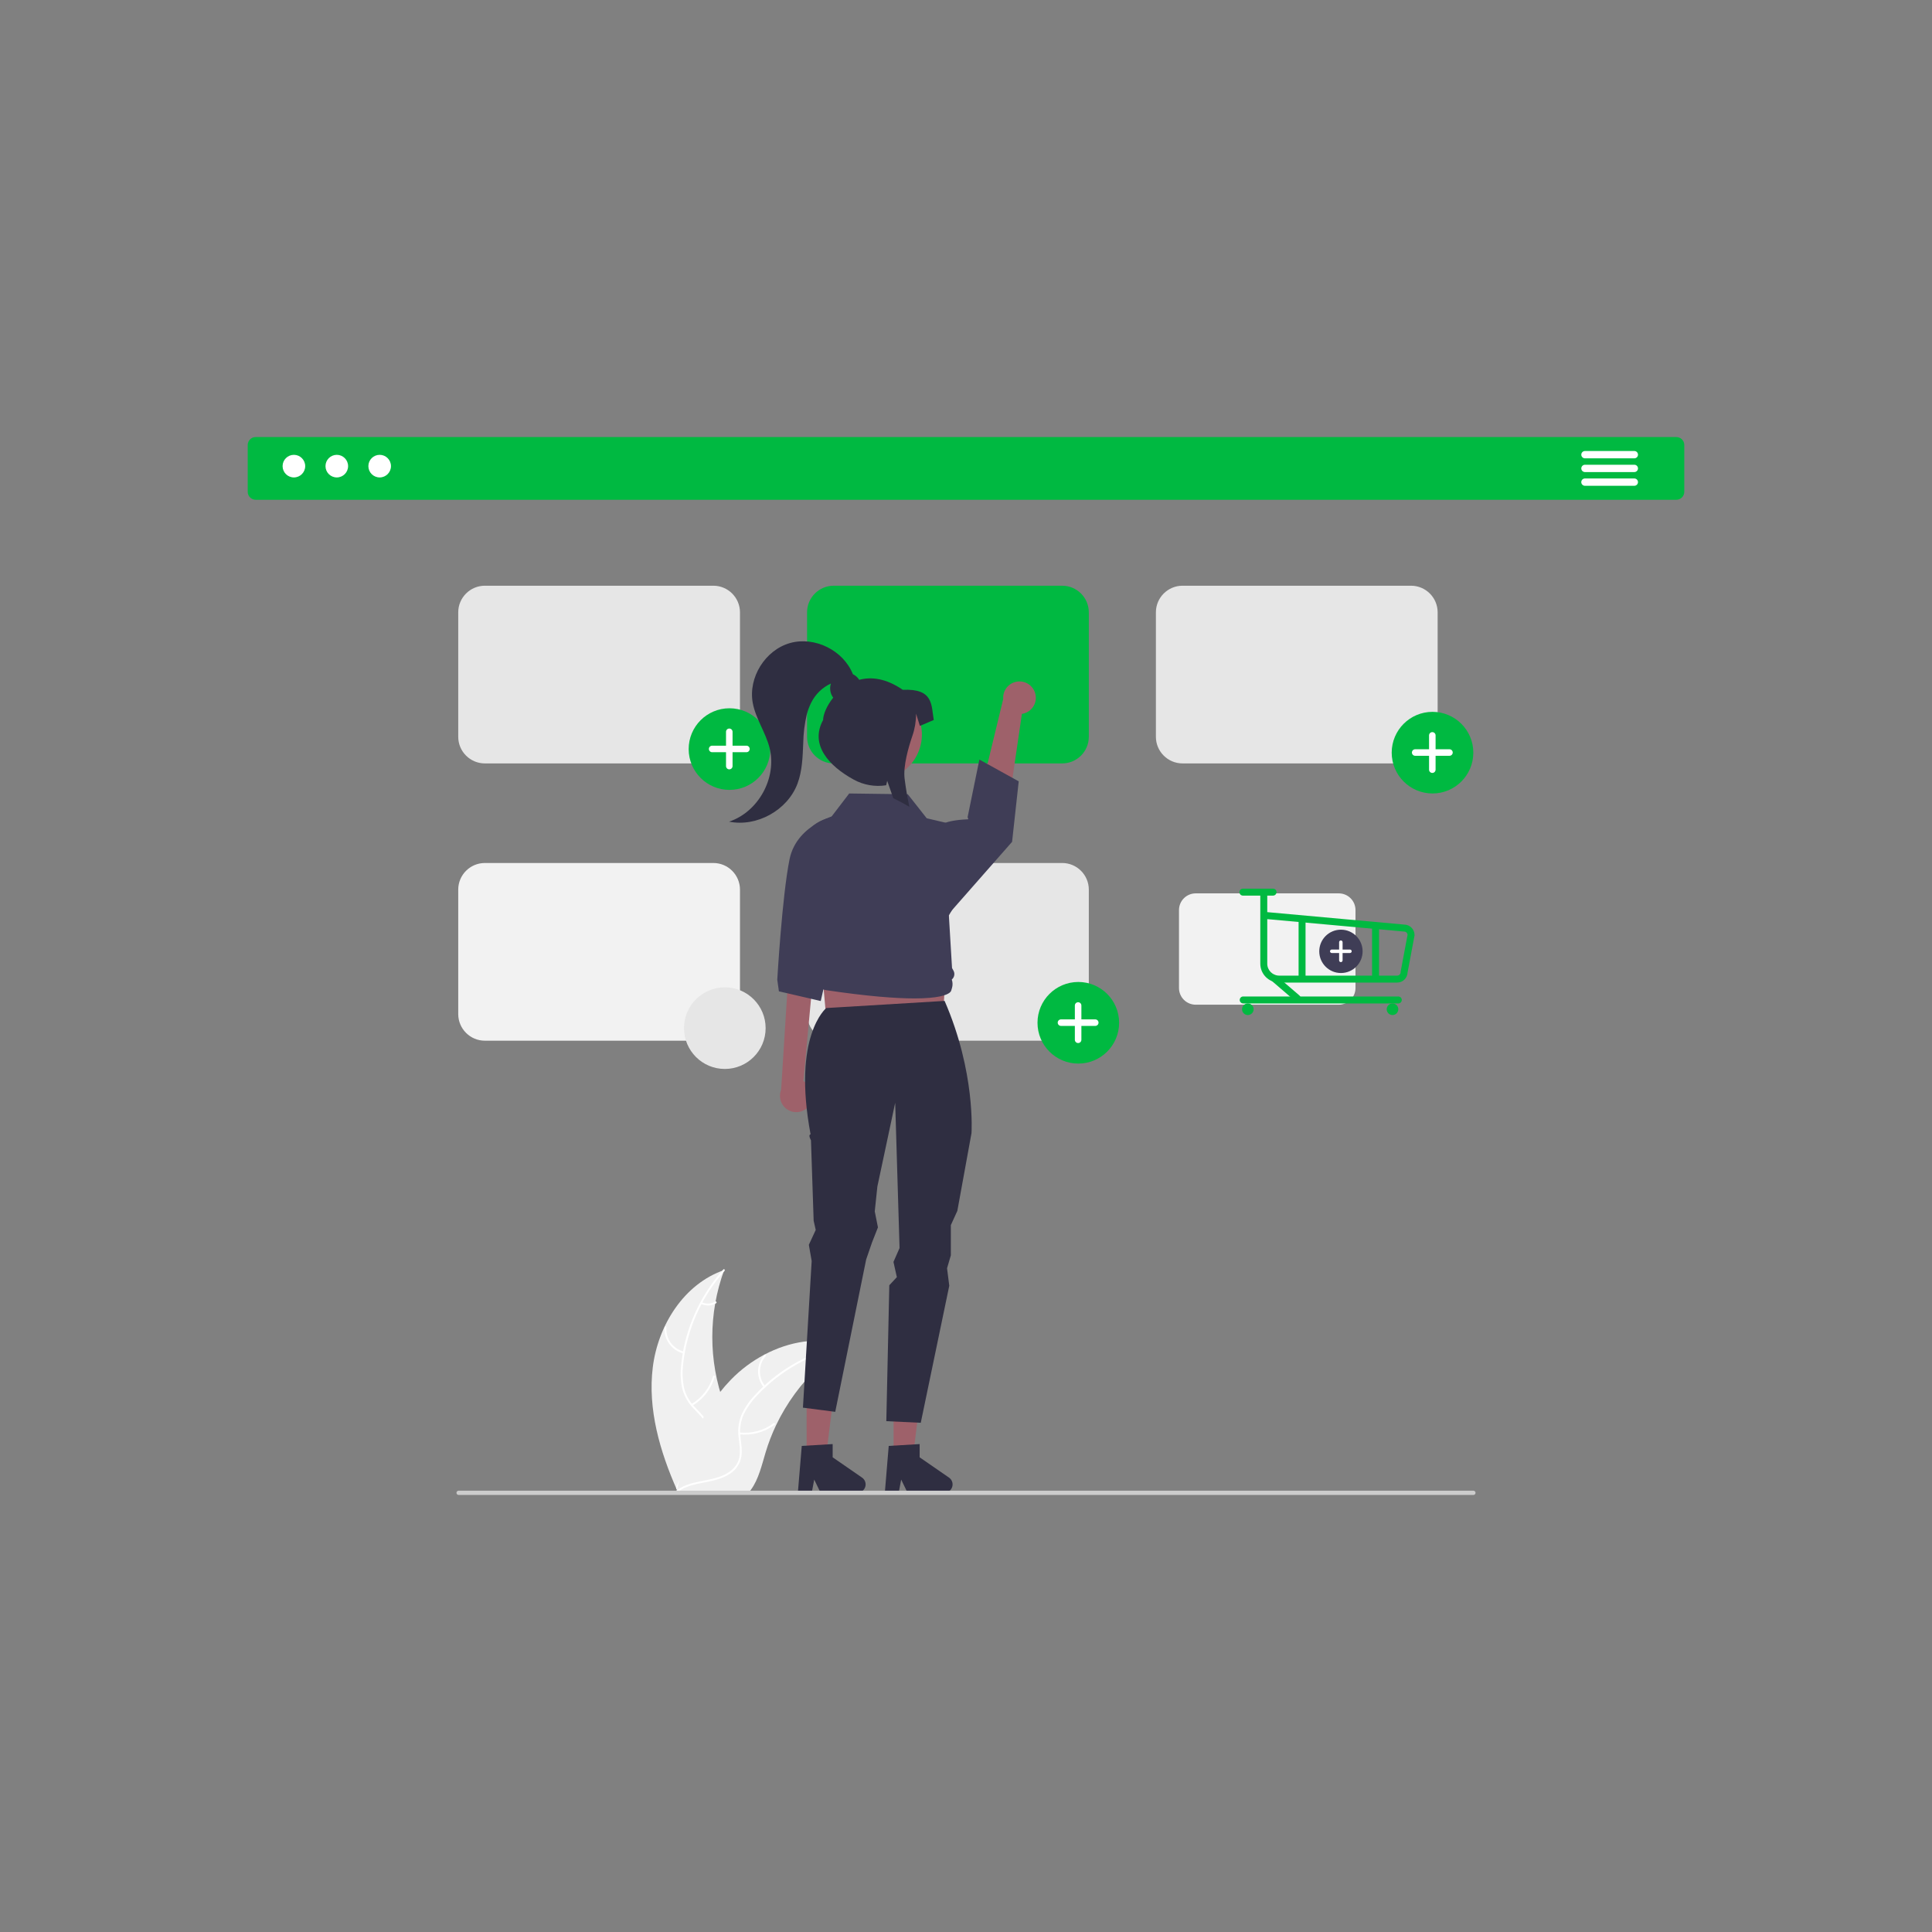 <?xml version="1.0" encoding="UTF-8" standalone="no" ?>
<!DOCTYPE svg PUBLIC "-//W3C//DTD SVG 1.1//EN" "http://www.w3.org/Graphics/SVG/1.1/DTD/svg11.dtd">
<svg xmlns="http://www.w3.org/2000/svg" xmlns:xlink="http://www.w3.org/1999/xlink" version="1.1" width="1080" height="1080" viewBox="0 0 1080 1080" xml:space="preserve">
<rect x="0" y="0" width="1080" height="1080" fill="#808080" stroke="none"/>
<desc>Created with Fabric.js 5.2.4</desc>
<defs>
</defs>
<g transform="matrix(1 0 0 1 540 540)" id="4dc53541-3000-4672-b21c-8c7eed836f22"  >
<rect style="stroke: none; stroke-width: 1; stroke-dasharray: none; stroke-linecap: butt; stroke-dashoffset: 0; stroke-linejoin: miter; stroke-miterlimit: 4; fill: rgb(255,255,255); fill-rule: nonzero; opacity: 1; visibility: hidden;" vector-effect="non-scaling-stroke"  x="-540" y="-540" rx="0" ry="0" width="1080" height="1080" />
</g>
<g transform="matrix(1 0 0 1 540 540)" id="c4052ef9-fae7-49de-93dc-01b02fa3b99a"  >
</g>
<g transform="matrix(1 0 0 1 540 261.84)"  >
<path style="stroke: none; stroke-width: 1; stroke-dasharray: none; stroke-linecap: butt; stroke-dashoffset: 0; stroke-linejoin: miter; stroke-miterlimit: 4; fill: rgb(0,185,65); fill-rule: nonzero; opacity: 1;" vector-effect="non-scaling-stroke"  transform=" translate(-600, -171.84)" d="M 997.078 189.375 L 202.922 189.375 C 200.467 189.373 198.476 187.383 198.474 184.927 L 198.474 158.761 C 198.476 156.305 200.467 154.315 202.922 154.312 L 997.078 154.312 C 999.534 154.315 1001.524 156.305 1001.526 158.761 L 1001.526 184.927 C 1001.523 187.383 999.533 189.373 997.078 189.375 Z" stroke-linecap="round" />
</g>
<g transform="matrix(1 0 0 1 164.29 260.57)" id="a35e044f-57c7-4e60-ba2c-0b63f07d3a91"  >
<circle style="stroke: none; stroke-width: 1; stroke-dasharray: none; stroke-linecap: butt; stroke-dashoffset: 0; stroke-linejoin: miter; stroke-miterlimit: 4; fill: rgb(255,255,255); fill-rule: nonzero; opacity: 1;" vector-effect="non-scaling-stroke"  cx="0" cy="0" r="6.316" />
</g>
<g transform="matrix(1 0 0 1 188.27 260.57)" id="b8ca9947-3ca9-4995-aa34-7c8526cbf832"  >
<circle style="stroke: none; stroke-width: 1; stroke-dasharray: none; stroke-linecap: butt; stroke-dashoffset: 0; stroke-linejoin: miter; stroke-miterlimit: 4; fill: rgb(255,255,255); fill-rule: nonzero; opacity: 1;" vector-effect="non-scaling-stroke"  cx="0" cy="0" r="6.316" />
</g>
<g transform="matrix(1 0 0 1 212.24 260.57)" id="a31b64b8-966e-40be-99c3-e775622dac5b"  >
<circle style="stroke: none; stroke-width: 1; stroke-dasharray: none; stroke-linecap: butt; stroke-dashoffset: 0; stroke-linejoin: miter; stroke-miterlimit: 4; fill: rgb(255,255,255); fill-rule: nonzero; opacity: 1;" vector-effect="non-scaling-stroke"  cx="0" cy="0" r="6.316" />
</g>
<g transform="matrix(1 0 0 1 899.8 254.17)"  >
<path style="stroke: none; stroke-width: 1; stroke-dasharray: none; stroke-linecap: butt; stroke-dashoffset: 0; stroke-linejoin: miter; stroke-miterlimit: 4; fill: rgb(255,255,255); fill-rule: nonzero; opacity: 1;" vector-effect="non-scaling-stroke"  transform=" translate(-959.79, -164.18)" d="M 973.591 166.221 L 945.987 166.221 C 944.859 166.218 943.946 165.303 943.946 164.176 C 943.946 163.048 944.859 162.134 945.987 162.131 L 973.591 162.131 C 974.719 162.13 975.635 163.044 975.637 164.172 C 975.639 165.3 974.727 166.217 973.599 166.221 Z" stroke-linecap="round" />
</g>
<g transform="matrix(1 0 0 1 899.8 261.84)"  >
<path style="stroke: none; stroke-width: 1; stroke-dasharray: none; stroke-linecap: butt; stroke-dashoffset: 0; stroke-linejoin: miter; stroke-miterlimit: 4; fill: rgb(255,255,255); fill-rule: nonzero; opacity: 1;" vector-effect="non-scaling-stroke"  transform=" translate(-959.79, -171.84)" d="M 973.591 173.889 L 945.987 173.889 C 944.859 173.886 943.946 172.971 943.946 171.844 C 943.946 170.716 944.859 169.802 945.987 169.799 L 973.591 169.799 C 974.719 169.798 975.635 170.712 975.637 171.84 C 975.639 172.968 974.727 173.885 973.599 173.889 Z" stroke-linecap="round" />
</g>
<g transform="matrix(1 0 0 1 899.79 269.51)"  >
<path style="stroke: none; stroke-width: 1; stroke-dasharray: none; stroke-linecap: butt; stroke-dashoffset: 0; stroke-linejoin: miter; stroke-miterlimit: 4; fill: rgb(255,255,255); fill-rule: nonzero; opacity: 1;" vector-effect="non-scaling-stroke"  transform=" translate(-959.79, -179.51)" d="M 973.591 181.556 L 945.987 181.556 C 944.857 181.556 943.942 180.641 943.942 179.512 C 943.942 178.382 944.857 177.467 945.987 177.467 L 973.591 177.467 C 974.72 177.465 975.637 178.378 975.639 179.508 C 975.642 180.637 974.728 181.554 973.599 181.556 Z" stroke-linecap="round" />
</g>
<g transform="matrix(1 0 0 1 387.57 771.54)"  >
<path style="stroke: none; stroke-width: 1; stroke-dasharray: none; stroke-linecap: butt; stroke-dashoffset: 0; stroke-linejoin: miter; stroke-miterlimit: 4; fill: rgb(240,240,240); fill-rule: nonzero; opacity: 1;" vector-effect="non-scaling-stroke"  transform=" translate(-447.57, -681.54)" d="M 424.917 674.276 C 427.839 650.778 442.402 627.626 464.812 619.979 C 455.974 644.165 455.976 670.698 464.818 694.883 C 468.261 704.197 473.061 714.199 469.822 723.587 C 467.807 729.428 462.876 733.897 457.365 736.692 C 451.854 739.486 445.737 740.818 439.697 742.123 L 438.509 743.107 C 428.92 721.456 421.995 697.775 424.917 674.276 Z" stroke-linecap="round" />
</g>
<g transform="matrix(1 0 0 1 391.57 770.97)"  >
<path style="stroke: none; stroke-width: 1; stroke-dasharray: none; stroke-linecap: butt; stroke-dashoffset: 0; stroke-linejoin: miter; stroke-miterlimit: 4; fill: rgb(255,255,255); fill-rule: nonzero; opacity: 1;" vector-effect="non-scaling-stroke"  transform=" translate(-451.58, -680.97)" d="M 465.034 620.423 C 451.984 635.046 443.873 653.409 441.853 672.904 C 441.343 677.094 441.497 681.337 442.309 685.478 C 443.231 689.486 445.209 693.175 448.038 696.161 C 450.62 698.997 453.589 701.6 455.436 705.015 C 457.296 708.579 457.547 712.767 456.125 716.527 C 454.494 721.205 451.28 725.018 448.006 728.638 C 444.372 732.657 440.534 736.773 438.989 742.101 C 438.802 742.747 437.811 742.419 437.998 741.774 C 440.686 732.505 449.684 727.239 453.975 718.89 C 455.978 714.994 456.818 710.472 454.941 706.359 C 453.299 702.763 450.239 700.077 447.6 697.227 C 444.798 694.355 442.741 690.841 441.61 686.991 C 440.59 682.904 440.273 678.674 440.672 674.481 C 441.42 665.027 443.649 655.749 447.279 646.988 C 451.366 636.966 457.138 627.717 464.344 619.641 C 464.79 619.141 465.478 619.927 465.035 620.423 Z" stroke-linecap="round" />
</g>
<g transform="matrix(1 0 0 1 377.13 749.03)"  >
<path style="stroke: none; stroke-width: 1; stroke-dasharray: none; stroke-linecap: butt; stroke-dashoffset: 0; stroke-linejoin: miter; stroke-miterlimit: 4; fill: rgb(255,255,255); fill-rule: nonzero; opacity: 1;" vector-effect="non-scaling-stroke"  transform=" translate(-437.13, -659.03)" d="M 442.134 666.589 C 435.473 664.972 430.965 658.767 431.484 651.933 C 431.508 651.653 431.749 651.442 432.03 651.456 C 432.311 651.47 432.531 651.704 432.527 651.985 C 432.031 658.351 436.247 664.128 442.461 665.598 C 443.114 665.753 442.783 666.743 442.134 666.589 Z" stroke-linecap="round" />
</g>
<g transform="matrix(1 0 0 1 392.94 777.45)"  >
<path style="stroke: none; stroke-width: 1; stroke-dasharray: none; stroke-linecap: butt; stroke-dashoffset: 0; stroke-linejoin: miter; stroke-miterlimit: 4; fill: rgb(255,255,255); fill-rule: nonzero; opacity: 1;" vector-effect="non-scaling-stroke"  transform=" translate(-452.94, -687.46)" d="M 446.539 694.895 C 452.364 691.417 456.663 685.872 458.581 679.364 C 458.77 678.72 459.761 679.048 459.572 679.692 C 457.564 686.459 453.078 692.221 447.009 695.827 C 446.43 696.17 445.964 695.236 446.539 694.895 Z" stroke-linecap="round" />
</g>
<g transform="matrix(1 0 0 1 396.11 728.64)"  >
<path style="stroke: none; stroke-width: 1; stroke-dasharray: none; stroke-linecap: butt; stroke-dashoffset: 0; stroke-linejoin: miter; stroke-miterlimit: 4; fill: rgb(255,255,255); fill-rule: nonzero; opacity: 1;" vector-effect="non-scaling-stroke"  transform=" translate(-456.11, -638.63)" d="M 452.334 637.954 C 454.741 639.098 457.561 638.955 459.839 637.573 C 460.413 637.223 460.879 638.157 460.309 638.505 C 457.786 640.019 454.676 640.184 452.007 638.945 C 451.74 638.848 451.595 638.559 451.675 638.286 C 451.767 638.014 452.061 637.866 452.334 637.954 Z" stroke-linecap="round" />
</g>
<g transform="matrix(1 0 0 1 425.55 791.96)"  >
<path style="stroke: none; stroke-width: 1; stroke-dasharray: none; stroke-linecap: butt; stroke-dashoffset: 0; stroke-linejoin: miter; stroke-miterlimit: 4; fill: rgb(240,240,240); fill-rule: nonzero; opacity: 1;" vector-effect="non-scaling-stroke"  transform=" translate(-485.56, -701.97)" d="M 533.121 661.949 C 532.769 662.178 532.417 662.407 532.064 662.645 C 527.345 665.749 522.885 669.231 518.729 673.056 C 518.403 673.347 518.077 673.646 517.76 673.946 C 507.846 683.27 499.75 694.353 493.882 706.632 C 491.551 711.521 489.596 716.58 488.033 721.765 C 485.875 728.926 484.105 736.861 479.833 742.719 C 479.394 743.335 478.917 743.923 478.406 744.48 L 439.8 744.48 C 439.712 744.436 439.624 744.401 439.536 744.357 L 437.995 744.428 C 438.057 744.155 438.127 743.873 438.189 743.6 C 438.224 743.441 438.268 743.283 438.303 743.124 C 438.329 743.018 438.356 742.913 438.374 742.816 C 438.382 742.78 438.391 742.745 438.4 742.719 C 438.418 742.622 438.444 742.534 438.462 742.446 Q 439.043 740.081 439.66 737.716 C 439.66 737.707 439.66 737.707 439.668 737.698 C 442.685 725.654 447.12 714.011 452.88 703.012 C 453.057 702.686 453.232 702.352 453.426 702.026 C 456.094 697.157 459.154 692.514 462.578 688.144 C 464.46 685.757 466.462 683.467 468.576 681.283 C 474.049 675.649 480.374 670.911 487.32 667.243 C 501.166 659.932 517.196 657.131 531.994 661.597 C 532.373 661.712 532.743 661.826 533.121 661.949 Z" stroke-linecap="round" />
</g>
<g transform="matrix(1 0 0 1 425.83 792.7)"  >
<path style="stroke: none; stroke-width: 1; stroke-dasharray: none; stroke-linecap: butt; stroke-dashoffset: 0; stroke-linejoin: miter; stroke-miterlimit: 4; fill: rgb(255,255,255); fill-rule: nonzero; opacity: 1;" vector-effect="non-scaling-stroke"  transform=" translate(-485.83, -702.7)" d="M 533.035 662.439 C 513.81 666.257 496.278 676.036 482.928 690.386 C 479.999 693.424 477.567 696.905 475.722 700.7 C 474.045 704.455 473.403 708.591 473.864 712.678 C 474.218 716.498 475.022 720.363 474.441 724.202 C 473.78 728.168 471.459 731.663 468.06 733.809 C 463.941 736.562 459.079 737.671 454.286 738.591 C 448.964 739.612 443.421 740.587 438.98 743.911 C 438.442 744.314 437.848 743.455 438.386 743.053 C 446.113 737.27 456.467 738.484 464.92 734.401 C 468.865 732.496 472.259 729.391 473.236 724.977 C 474.09 721.118 473.265 717.131 472.873 713.266 C 472.365 709.286 472.839 705.242 474.253 701.487 C 475.899 697.61 478.193 694.041 481.036 690.933 C 487.325 683.835 494.691 677.77 502.864 672.96 C 512.161 667.418 522.338 663.508 532.954 661.399 C 533.611 661.268 533.687 662.31 533.034 662.439 Z" stroke-linecap="round" />
</g>
<g transform="matrix(1 0 0 1 425.99 766.46)"  >
<path style="stroke: none; stroke-width: 1; stroke-dasharray: none; stroke-linecap: butt; stroke-dashoffset: 0; stroke-linejoin: miter; stroke-miterlimit: 4; fill: rgb(255,255,255); fill-rule: nonzero; opacity: 1;" vector-effect="non-scaling-stroke"  transform=" translate(-486, -676.47)" d="M 486.955 685.512 C 482.61 680.211 482.746 672.543 487.275 667.399 C 487.721 666.896 488.522 667.565 488.076 668.068 C 483.848 672.852 483.736 680.004 487.812 684.918 C 488.241 685.435 487.38 686.026 486.955 685.512 Z" stroke-linecap="round" />
</g>
<g transform="matrix(1 0 0 1 423.02 798.74)"  >
<path style="stroke: none; stroke-width: 1; stroke-dasharray: none; stroke-linecap: butt; stroke-dashoffset: 0; stroke-linejoin: miter; stroke-miterlimit: 4; fill: rgb(255,255,255); fill-rule: nonzero; opacity: 1;" vector-effect="non-scaling-stroke"  transform=" translate(-483.01, -708.74)" d="M 473.43 710.765 C 480.174 711.495 486.946 709.656 492.395 705.615 C 492.934 705.214 493.528 706.073 492.989 706.473 C 487.311 710.668 480.26 712.567 473.244 711.792 C 472.575 711.718 472.765 710.691 473.43 710.765 Z" stroke-linecap="round" />
</g>
<g transform="matrix(1 0 0 1 455.19 761.3)"  >
<path style="stroke: none; stroke-width: 1; stroke-dasharray: none; stroke-linecap: butt; stroke-dashoffset: 0; stroke-linejoin: miter; stroke-miterlimit: 4; fill: rgb(255,255,255); fill-rule: nonzero; opacity: 1;" vector-effect="non-scaling-stroke"  transform=" translate(-515.19, -671.3)" d="M 512.339 668.791 C 513.572 671.153 515.91 672.736 518.561 673.005 C 519.23 673.071 519.039 674.097 518.374 674.032 C 515.448 673.721 512.867 671.981 511.481 669.385 C 511.327 669.146 511.385 668.828 511.613 668.659 C 511.85 668.496 512.174 668.555 512.339 668.791 Z" stroke-linecap="round" />
</g>
<g transform="matrix(1 0 0 1 334.9 377.09)"  >
<path style="stroke: none; stroke-width: 1; stroke-dasharray: none; stroke-linecap: butt; stroke-dashoffset: 0; stroke-linejoin: miter; stroke-miterlimit: 4; fill: rgb(230,230,230); fill-rule: nonzero; opacity: 1;" vector-effect="non-scaling-stroke"  transform=" translate(-394.9, -287.09)" d="M 458.767 336.757 L 331.041 336.757 C 322.823 336.747 316.163 330.087 316.154 321.869 L 316.154 252.304 C 316.163 244.086 322.823 237.426 331.041 237.417 L 458.767 237.417 C 466.985 237.426 473.645 244.086 473.654 252.304 L 473.654 321.869 C 473.645 330.087 466.985 336.747 458.767 336.757 Z" stroke-linecap="round" />
</g>
<g transform="matrix(1 0 0 1 529.9 377.09)"  >
<path style="stroke: none; stroke-width: 1; stroke-dasharray: none; stroke-linecap: butt; stroke-dashoffset: 0; stroke-linejoin: miter; stroke-miterlimit: 4; fill: rgb(0,185,65); fill-rule: nonzero; opacity: 1;" vector-effect="non-scaling-stroke"  transform=" translate(-589.9, -287.09)" d="M 653.767 336.757 L 526.041 336.757 C 517.823 336.747 511.163 330.087 511.154 321.869 L 511.154 252.304 C 511.163 244.086 517.823 237.426 526.041 237.417 L 653.767 237.417 C 661.985 237.426 668.645 244.086 668.654 252.304 L 668.654 321.869 C 668.645 330.087 661.985 336.747 653.767 336.757 Z" stroke-linecap="round" />
</g>
<g transform="matrix(1 0 0 1 724.9 377.09)"  >
<path style="stroke: none; stroke-width: 1; stroke-dasharray: none; stroke-linecap: butt; stroke-dashoffset: 0; stroke-linejoin: miter; stroke-miterlimit: 4; fill: rgb(230,230,230); fill-rule: nonzero; opacity: 1;" vector-effect="non-scaling-stroke"  transform=" translate(-784.9, -287.09)" d="M 848.767 336.757 L 721.041 336.757 C 712.823 336.747 706.163 330.087 706.154 321.869 L 706.154 252.304 C 706.163 244.086 712.823 237.426 721.041 237.417 L 848.767 237.417 C 856.985 237.426 863.645 244.086 863.654 252.304 L 863.654 321.869 C 863.645 330.087 856.985 336.747 848.767 336.757 Z" stroke-linecap="round" />
</g>
<g transform="matrix(1 0 0 1 334.9 532.09)"  >
<path style="stroke: none; stroke-width: 1; stroke-dasharray: none; stroke-linecap: butt; stroke-dashoffset: 0; stroke-linejoin: miter; stroke-miterlimit: 4; fill: rgb(242,242,242); fill-rule: nonzero; opacity: 1;" vector-effect="non-scaling-stroke"  transform=" translate(-394.9, -442.09)" d="M 458.767 491.757 L 331.041 491.757 C 322.823 491.747 316.163 485.087 316.154 476.869 L 316.154 407.304 C 316.163 399.086 322.823 392.426 331.041 392.417 L 458.767 392.417 C 466.985 392.426 473.645 399.086 473.654 407.304 L 473.654 476.869 C 473.645 485.087 466.985 491.747 458.767 491.757 Z" stroke-linecap="round" />
</g>
<g transform="matrix(1 0 0 1 529.9 532.09)"  >
<path style="stroke: none; stroke-width: 1; stroke-dasharray: none; stroke-linecap: butt; stroke-dashoffset: 0; stroke-linejoin: miter; stroke-miterlimit: 4; fill: rgb(230,230,230); fill-rule: nonzero; opacity: 1;" vector-effect="non-scaling-stroke"  transform=" translate(-589.9, -442.09)" d="M 653.767 491.757 L 526.041 491.757 C 517.823 491.747 511.163 485.087 511.154 476.869 L 511.154 407.304 C 511.163 399.086 517.823 392.426 526.041 392.417 L 653.767 392.417 C 661.985 392.426 668.645 399.086 668.654 407.304 L 668.654 476.869 C 668.645 485.087 661.985 491.747 653.767 491.757 Z" stroke-linecap="round" />
</g>
<g transform="matrix(1 0 0 1 602.78 571.74)" id="fcc64bf3-a6e1-406f-af2a-c5c9529d985b"  >
<circle style="stroke: none; stroke-width: 1; stroke-dasharray: none; stroke-linecap: butt; stroke-dashoffset: 0; stroke-linejoin: miter; stroke-miterlimit: 4; fill: rgb(0,185,65); fill-rule: nonzero; opacity: 1;" vector-effect="non-scaling-stroke"  cx="0" cy="0" r="22.812" />
</g>
<g transform="matrix(1 0 0 1 602.68 571.66)"  >
<path style="stroke: none; stroke-width: 1; stroke-dasharray: none; stroke-linecap: butt; stroke-dashoffset: 0; stroke-linejoin: miter; stroke-miterlimit: 4; fill: rgb(255,255,255); fill-rule: nonzero; opacity: 1;" vector-effect="non-scaling-stroke"  transform=" translate(-662.68, -481.65)" d="M 672.258 479.83 L 664.502 479.83 L 664.502 472.074 C 664.502 471.59 664.31 471.125 663.968 470.783 C 663.625 470.441 663.161 470.249 662.677 470.249 L 662.677 470.249 C 662.193 470.249 661.729 470.441 661.387 470.783 C 661.044 471.125 660.852 471.59 660.852 472.074 L 660.852 479.83 L 653.096 479.83 C 652.612 479.83 652.148 480.022 651.805 480.364 C 651.463 480.707 651.271 481.171 651.271 481.655 L 651.271 481.655 C 651.271 482.139 651.463 482.603 651.805 482.945 C 652.148 483.288 652.612 483.48 653.096 483.48 L 660.852 483.48 L 660.852 491.236 C 660.852 491.72 661.044 492.184 661.387 492.527 C 661.729 492.869 662.193 493.061 662.677 493.061 L 662.677 493.061 C 663.685 493.061 664.502 492.244 664.502 491.236 L 664.502 483.48 L 672.258 483.48 C 672.742 483.48 673.207 483.288 673.549 482.945 C 673.891 482.603 674.083 482.139 674.083 481.655 L 674.083 481.655 C 674.083 481.171 673.891 480.707 673.549 480.364 C 673.207 480.022 672.742 479.83 672.258 479.83 L 672.258 479.83 Z" stroke-linecap="round" />
</g>
<g transform="matrix(1 0 0 1 800.78 420.74)" id="add300b1-303e-47da-8a54-54886e1d1e76"  >
<circle style="stroke: none; stroke-width: 1; stroke-dasharray: none; stroke-linecap: butt; stroke-dashoffset: 0; stroke-linejoin: miter; stroke-miterlimit: 4; fill: rgb(0,185,65); fill-rule: nonzero; opacity: 1;" vector-effect="non-scaling-stroke"  cx="0" cy="0" r="22.812" />
</g>
<g transform="matrix(1 0 0 1 800.68 420.66)"  >
<path style="stroke: none; stroke-width: 1; stroke-dasharray: none; stroke-linecap: butt; stroke-dashoffset: 0; stroke-linejoin: miter; stroke-miterlimit: 4; fill: rgb(255,255,255); fill-rule: nonzero; opacity: 1;" vector-effect="non-scaling-stroke"  transform=" translate(-860.68, -330.65)" d="M 870.258 328.83 L 862.502 328.83 L 862.502 321.074 C 862.502 320.59 862.31 320.125 861.968 319.783 C 861.625 319.441 861.161 319.249 860.677 319.249 L 860.677 319.249 C 860.193 319.249 859.729 319.441 859.387 319.783 C 859.044 320.125 858.852 320.59 858.852 321.074 L 858.852 328.83 L 851.096 328.83 C 850.612 328.83 850.148 329.022 849.805 329.364 C 849.463 329.707 849.271 330.171 849.271 330.655 L 849.271 330.655 C 849.271 331.139 849.463 331.603 849.805 331.945 C 850.148 332.288 850.612 332.48 851.096 332.48 L 858.852 332.48 L 858.852 340.236 C 858.852 340.72 859.044 341.184 859.387 341.527 C 859.729 341.869 860.193 342.061 860.677 342.061 L 860.677 342.061 C 861.685 342.061 862.502 341.244 862.502 340.236 L 862.502 332.48 L 870.258 332.48 C 870.742 332.48 871.207 332.288 871.549 331.945 C 871.891 331.603 872.083 331.139 872.083 330.655 L 872.083 330.655 C 872.083 330.171 871.891 329.707 871.549 329.364 C 871.207 329.022 870.742 328.83 870.258 328.83 L 870.258 328.83 Z" stroke-linecap="round" />
</g>
<g transform="matrix(1 0 0 1 407.78 418.74)" id="ad2802dd-75a3-400f-a980-dd7e255328e3"  >
<circle style="stroke: none; stroke-width: 1; stroke-dasharray: none; stroke-linecap: butt; stroke-dashoffset: 0; stroke-linejoin: miter; stroke-miterlimit: 4; fill: rgb(0,185,65); fill-rule: nonzero; opacity: 1;" vector-effect="non-scaling-stroke"  cx="0" cy="0" r="22.812" />
</g>
<g transform="matrix(1 0 0 1 407.68 418.66)"  >
<path style="stroke: none; stroke-width: 1; stroke-dasharray: none; stroke-linecap: butt; stroke-dashoffset: 0; stroke-linejoin: miter; stroke-miterlimit: 4; fill: rgb(255,255,255); fill-rule: nonzero; opacity: 1;" vector-effect="non-scaling-stroke"  transform=" translate(-467.68, -328.65)" d="M 477.258 326.83 L 469.502 326.83 L 469.502 319.074 C 469.502 318.59 469.31 318.125 468.968 317.783 C 468.625 317.441 468.161 317.249 467.677 317.249 L 467.677 317.249 C 467.193 317.249 466.729 317.441 466.387 317.783 C 466.044 318.125 465.852 318.59 465.852 319.074 L 465.852 319.074 L 465.852 326.83 L 458.096 326.83 C 457.612 326.83 457.148 327.022 456.805 327.364 C 456.463 327.707 456.271 328.171 456.271 328.655 L 456.271 328.655 C 456.271 329.663 457.088 330.48 458.096 330.48 L 465.852 330.48 L 465.852 338.236 C 465.852 338.72 466.044 339.184 466.386 339.527 C 466.729 339.869 467.193 340.061 467.677 340.061 L 467.677 340.061 C 468.161 340.061 468.625 339.869 468.968 339.527 C 469.31 339.184 469.502 338.72 469.502 338.236 L 469.502 330.48 L 477.258 330.48 C 477.742 330.48 478.207 330.288 478.549 329.945 C 478.891 329.603 479.083 329.139 479.083 328.655 L 479.083 328.655 C 479.083 328.171 478.891 327.707 478.549 327.364 C 478.207 327.022 477.742 326.83 477.258 326.83 L 477.258 326.83 Z" stroke-linecap="round" />
</g>
<g transform="matrix(1 0 0 1 561.22 425.99)"  >
<path style="stroke: none; stroke-width: 1; stroke-dasharray: none; stroke-linecap: butt; stroke-dashoffset: 0; stroke-linejoin: miter; stroke-miterlimit: 4; fill: rgb(158,97,106); fill-rule: nonzero; opacity: 1;" vector-effect="non-scaling-stroke"  transform=" translate(-621.22, -335.99)" d="M 638.576 297.232 C 639.418 299.781 639.089 302.571 637.676 304.854 C 636.263 307.136 633.912 308.675 631.255 309.057 L 620.707 381.058 L 603.404 372.607 L 620.807 300.736 C 620.454 296.129 623.602 291.986 628.135 291.092 C 632.668 290.198 637.154 292.836 638.576 297.232 Z" stroke-linecap="round" />
</g>
<g transform="matrix(1 0 0 1 446.11 574.74)"  >
<path style="stroke: none; stroke-width: 1; stroke-dasharray: none; stroke-linecap: butt; stroke-dashoffset: 0; stroke-linejoin: miter; stroke-miterlimit: 4; fill: rgb(158,97,106); fill-rule: nonzero; opacity: 1;" vector-effect="non-scaling-stroke"  transform=" translate(-506.11, -484.74)" d="M 512.589 527.832 C 514.149 525.647 514.66 522.884 513.986 520.286 C 513.312 517.688 511.522 515.522 509.097 514.37 L 516.214 437.784 L 501.309 445.424 L 496.655 519.225 C 494.953 523.521 496.734 528.41 500.799 530.606 C 504.864 532.802 509.929 531.61 512.589 527.832 Z" stroke-linecap="round" />
</g>
<g transform="matrix(1 0 0 1 493.52 544.66)"  >
<polygon style="stroke: none; stroke-width: 1; stroke-dasharray: none; stroke-linecap: butt; stroke-dashoffset: 0; stroke-linejoin: miter; stroke-miterlimit: 4; fill: rgb(158,97,106); fill-rule: nonzero; opacity: 1;" vector-effect="non-scaling-stroke"  points="-30.75,34.44 33.21,31.98 36.9,-34.44 -36.9,-34.44 -30.75,34.44 " />
</g>
<g transform="matrix(1 0 0 1 458.97 792.59)"  >
<polygon style="stroke: none; stroke-width: 1; stroke-dasharray: none; stroke-linecap: butt; stroke-dashoffset: 0; stroke-linejoin: miter; stroke-miterlimit: 4; fill: rgb(158,97,106); fill-rule: nonzero; opacity: 1;" vector-effect="non-scaling-stroke"  points="-8.06,21.08 2.87,21.08 8.07,-21.08 -8.07,-21.08 -8.06,21.08 " />
</g>
<g transform="matrix(1 0 0 1 464.95 820.83)"  >
<path style="stroke: none; stroke-width: 1; stroke-dasharray: none; stroke-linecap: butt; stroke-dashoffset: 0; stroke-linejoin: miter; stroke-miterlimit: 4; fill: rgb(47,46,65); fill-rule: nonzero; opacity: 1;" vector-effect="non-scaling-stroke"  transform=" translate(-524.95, -730.83)" d="M 508.19 718.276 L 525.467 717.244 L 525.467 724.647 L 541.894 735.992 C 543.559 737.141 544.283 739.241 543.681 741.173 C 543.079 743.105 541.29 744.421 539.266 744.421 L 518.697 744.421 L 515.151 737.098 L 513.767 744.421 L 506.011 744.421 Z" stroke-linecap="round" />
</g>
<g transform="matrix(1 0 0 1 507.58 792.59)"  >
<polygon style="stroke: none; stroke-width: 1; stroke-dasharray: none; stroke-linecap: butt; stroke-dashoffset: 0; stroke-linejoin: miter; stroke-miterlimit: 4; fill: rgb(158,97,106); fill-rule: nonzero; opacity: 1;" vector-effect="non-scaling-stroke"  points="-8.06,21.08 2.87,21.08 8.07,-21.08 -8.07,-21.08 -8.06,21.08 " />
</g>
<g transform="matrix(1 0 0 1 496.01 677.43)"  >
<path style="stroke: none; stroke-width: 1; stroke-dasharray: none; stroke-linecap: butt; stroke-dashoffset: 0; stroke-linejoin: miter; stroke-miterlimit: 4; fill: rgb(47,46,65); fill-rule: nonzero; opacity: 1;" vector-effect="non-scaling-stroke"  transform=" translate(-556, -587.43)" d="M 521.884 473.504 C 521.884 473.504 502.747 488.954 513.121 544.133 C 511.541 544.321 513.33 547.435 513.33 547.435 L 514.827 592.394 L 515.984 597.547 L 512.138 605.862 L 513.724 614.896 L 508.836 696.888 L 526.893 699.223 L 544.173 614.079 L 547.464 604.507 L 550.765 596.116 L 548.984 587.168 L 550.445 573.28 L 560.406 526.451 L 562.845 607.669 L 559.442 615.423 L 561.336 623.935 L 557.117 628.453 L 555.449 704.443 L 574.704 705.343 L 590.635 628.74 L 589.4 618.965 L 591.519 611.737 L 591.519 594.854 L 595.149 586.886 L 603.063 543.438 C 603.063 543.438 605.451 509.48 588.032 469.519 Z" stroke-linecap="round" />
</g>
<g transform="matrix(1 0 0 1 454.11 507.3)"  >
<path style="stroke: none; stroke-width: 1; stroke-dasharray: none; stroke-linecap: butt; stroke-dashoffset: 0; stroke-linejoin: miter; stroke-miterlimit: 4; fill: rgb(63,61,86); fill-rule: nonzero; opacity: 1;" vector-effect="non-scaling-stroke"  transform=" translate(-514.11, -417.3)" d="M 529.684 365.013 C 529.684 365.013 505.512 369.794 501.347 390.408 C 497.182 411.022 494.503 457.671 494.503 457.671 L 495.415 464.167 L 518.797 469.589 L 533.72 404.226 Z" stroke-linecap="round" />
</g>
<g transform="matrix(1 0 0 1 547.16 468.15)"  >
<path style="stroke: none; stroke-width: 1; stroke-dasharray: none; stroke-linecap: butt; stroke-dashoffset: 0; stroke-linejoin: miter; stroke-miterlimit: 4; fill: rgb(63,61,86); fill-rule: nonzero; opacity: 1;" vector-effect="non-scaling-stroke"  transform=" translate(-607.16, -378.16)" d="M 584.847 371.971 C 584.847 371.971 587.297 368.538 601.018 368.008 C 601.583 367.987 600.884 366.866 600.884 366.866 L 607.482 334.613 L 629.473 346.788 L 625.761 380.601 L 589.625 421.702 Z" stroke-linecap="round" />
</g>
<g transform="matrix(1 0 0 1 493.03 500.84)"  >
<path style="stroke: none; stroke-width: 1; stroke-dasharray: none; stroke-linecap: butt; stroke-dashoffset: 0; stroke-linejoin: miter; stroke-miterlimit: 4; fill: rgb(63,61,86); fill-rule: nonzero; opacity: 1;" vector-effect="non-scaling-stroke"  transform=" translate(-553.03, -410.84)" d="M 571.14 468.122 C 560.787 468.123 545.204 466.981 521.744 463.498 C 518.643 463.03 516.206 460.599 515.731 457.499 C 514.161 455.842 513.797 453.379 514.819 451.339 L 514.841 451.296 L 514.309 450.67 C 512.62 448.685 512.462 445.817 513.923 443.658 L 506.657 391.683 C 505.134 381.021 511.592 370.834 521.885 367.662 L 524.567 366.827 L 534.71 353.56 L 534.91 353.563 L 567.47 353.996 L 578.037 367.414 L 595.118 371.442 L 595.162 371.702 L 599.128 394.616 C 601.191 406.534 596.46 411.222 590.422 421.702 L 592.195 451.137 L 592.999 452.597 C 593.919 454.266 593.521 456.353 592.051 457.565 C 592.59 459.105 592.626 460.776 592.156 462.338 L 591.738 463.718 C 591.739 463.758 591.627 464.319 590.725 465.004 C 589.099 466.239 584.43 468.122 571.14 468.122 Z" stroke-linecap="round" />
</g>
<g transform="matrix(1 0 0 1 513.57 820.83)"  >
<path style="stroke: none; stroke-width: 1; stroke-dasharray: none; stroke-linecap: butt; stroke-dashoffset: 0; stroke-linejoin: miter; stroke-miterlimit: 4; fill: rgb(47,46,65); fill-rule: nonzero; opacity: 1;" vector-effect="non-scaling-stroke"  transform=" translate(-573.57, -730.83)" d="M 556.804 718.276 L 574.082 717.244 L 574.082 724.647 L 590.508 735.992 C 592.173 737.141 592.898 739.241 592.295 741.173 C 591.693 743.105 589.904 744.421 587.88 744.421 L 567.311 744.421 L 563.765 737.098 L 562.381 744.421 L 554.625 744.421 Z" stroke-linecap="round" />
</g>
<g transform="matrix(0.16 -0.99 0.99 0.16 489.75 410.56)"  >
<circle style="stroke: none; stroke-width: 1; stroke-dasharray: none; stroke-linecap: butt; stroke-dashoffset: 0; stroke-linejoin: miter; stroke-miterlimit: 4; fill: rgb(158,97,106); fill-rule: nonzero; opacity: 1;" vector-effect="non-scaling-stroke"  cx="0" cy="0" r="25.527" />
</g>
<g transform="matrix(1 0 0 1 464.76 409.19)"  >
<path style="stroke: none; stroke-width: 1; stroke-dasharray: none; stroke-linecap: butt; stroke-dashoffset: 0; stroke-linejoin: miter; stroke-miterlimit: 4; fill: rgb(47,46,65); fill-rule: nonzero; opacity: 1;" vector-effect="non-scaling-stroke"  transform=" translate(-524.76, -319.19)" d="M 564.68 295.618 C 555.324 289.184 547.085 288.204 540.317 290.029 C 539.44 288.672 538.21 287.579 536.758 286.869 C 531.48 273.569 515.417 265.581 501.631 269.464 C 487.757 273.372 478.184 288.741 480.794 302.917 C 482.412 311.704 487.942 319.313 490.167 327.966 C 494.472 344.717 483.969 363.906 467.537 369.306 C 483.095 372.43 500.22 362.927 505.801 348.073 C 508.512 340.858 508.676 332.98 509.02 325.28 C 509.111 319.966 509.762 314.675 510.963 309.497 C 511.559 307.174 512.401 304.921 513.475 302.777 C 515.814 298.063 519.698 294.295 524.481 292.099 C 523.612 294.786 524.089 297.727 525.762 300.002 C 522.114 304.572 520.128 309.515 520.128 312.475 C 512.549 326.328 523.387 338.226 537.24 345.806 C 542.765 348.845 549.145 349.957 555.373 348.967 L 555.952 346.493 L 556.738 348.721 L 559.359 356.193 Q 563.895 358.387 568.352 361.003 C 567.223 355.702 566.31 350.41 565.681 345.236 C 564.811 338.194 567.844 327.711 570.032 321.335 C 571.389 317.406 572.085 313.279 572.092 309.122 L 572.092 308.941 L 574.223 315.784 L 581.978 312.475 C 580.536 304.199 581.979 294.803 564.68 295.618 Z" stroke-linecap="round" />
</g>
<g transform="matrix(1 0 0 1 540 834.5)"  >
<path style="stroke: none; stroke-width: 1; stroke-dasharray: none; stroke-linecap: butt; stroke-dashoffset: 0; stroke-linejoin: miter; stroke-miterlimit: 4; fill: rgb(204,204,204); fill-rule: nonzero; opacity: 1;" vector-effect="non-scaling-stroke"  transform=" translate(-600, -744.5)" d="M 883.647 745.688 L 316.353 745.688 C 315.698 745.684 315.168 745.152 315.168 744.497 C 315.168 743.842 315.698 743.309 316.353 743.306 L 883.647 743.306 C 884.302 743.309 884.832 743.842 884.832 744.497 C 884.832 745.152 884.302 745.684 883.647 745.688 Z" stroke-linecap="round" />
</g>
<g transform="matrix(1 0 0 1 405.18 574.74)" id="aeef577c-289f-4c95-850d-f6939249b5af"  >
<circle style="stroke: none; stroke-width: 1; stroke-dasharray: none; stroke-linecap: butt; stroke-dashoffset: 0; stroke-linejoin: miter; stroke-miterlimit: 4; fill: rgb(230,230,230); fill-rule: nonzero; opacity: 1;" vector-effect="non-scaling-stroke"  cx="0" cy="0" r="22.812" />
</g>
<g transform="matrix(1 0 0 1 708.4 530.52)"  >
<path style="stroke: none; stroke-width: 1; stroke-dasharray: none; stroke-linecap: butt; stroke-dashoffset: 0; stroke-linejoin: miter; stroke-miterlimit: 4; fill: rgb(242,242,242); fill-rule: nonzero; opacity: 1;" vector-effect="non-scaling-stroke"  transform=" translate(-768.41, -440.52)" d="M 808.413 471.633 L 728.4 471.633 C 723.252 471.627 719.08 467.455 719.074 462.306 L 719.074 418.728 C 719.08 413.579 723.252 409.407 728.4 409.402 L 808.413 409.402 C 813.561 409.407 817.733 413.579 817.739 418.728 L 817.739 462.306 C 817.733 467.455 813.561 471.627 808.413 471.633 Z" stroke-linecap="round" />
</g>
<g transform="matrix(1 0 0 1 747.63 523.34)"  >
<path style="stroke: none; stroke-width: 1; stroke-dasharray: none; stroke-linecap: butt; stroke-dashoffset: 0; stroke-linejoin: miter; stroke-miterlimit: 4; fill: rgb(0,185,65); fill-rule: nonzero; opacity: 1;" vector-effect="non-scaling-stroke"  transform=" translate(-807.63, -433.34)" d="M 841.011 459.266 L 775.073 459.266 C 769.245 459.259 764.523 454.537 764.517 448.71 L 764.517 409.35 C 764.519 408.278 765.389 407.41 766.461 407.41 C 767.534 407.41 768.404 408.278 768.406 409.35 L 768.406 419.891 L 844.997 426.854 C 848.179 426.91 850.731 429.504 850.734 432.687 C 850.734 432.807 850.723 432.927 850.701 433.046 L 846.841 453.63 C 846.731 456.772 844.154 459.262 841.011 459.266 Z M 768.406 423.797 L 768.406 448.71 C 768.411 452.39 771.393 455.372 775.073 455.376 L 841.011 455.376 C 842.084 455.375 842.954 454.505 842.955 453.431 C 842.955 453.311 842.967 453.191 842.989 453.073 L 846.839 432.537 C 846.76 431.525 845.916 430.744 844.9 430.742 C 844.841 430.742 844.783 430.74 844.724 430.734 Z" stroke-linecap="round" />
</g>
<g transform="matrix(1 0 0 1 749.59 531.81)" id="a24c8b8a-c30a-477e-8412-dbddb638fe0a"  >
<circle style="stroke: none; stroke-width: 1; stroke-dasharray: none; stroke-linecap: butt; stroke-dashoffset: 0; stroke-linejoin: miter; stroke-miterlimit: 4; fill: rgb(63,61,86); fill-rule: nonzero; opacity: 1;" vector-effect="non-scaling-stroke"  cx="0" cy="0" r="12.115" />
</g>
<g transform="matrix(1 0 0 1 749.54 531.77)"  >
<path style="stroke: none; stroke-width: 1; stroke-dasharray: none; stroke-linecap: butt; stroke-dashoffset: 0; stroke-linejoin: miter; stroke-miterlimit: 4; fill: rgb(255,255,255); fill-rule: nonzero; opacity: 1;" vector-effect="non-scaling-stroke"  transform=" translate(-809.53, -441.77)" d="M 814.622 440.799 L 810.503 440.799 L 810.503 436.68 C 810.503 436.423 810.401 436.177 810.219 435.995 C 810.038 435.813 809.791 435.711 809.534 435.711 L 809.534 435.711 C 808.999 435.711 808.565 436.145 808.565 436.68 L 808.565 440.799 L 804.446 440.799 C 803.911 440.799 803.477 441.233 803.477 441.768 L 803.477 441.768 L 803.477 441.768 C 803.477 442.026 803.579 442.272 803.76 442.454 C 803.942 442.636 804.189 442.738 804.446 442.738 L 808.565 442.738 L 808.565 446.857 C 808.565 447.114 808.667 447.36 808.849 447.542 C 809.03 447.724 809.277 447.826 809.534 447.826 L 809.534 447.826 C 810.069 447.826 810.503 447.392 810.503 446.857 L 810.503 442.738 L 814.622 442.738 C 815.157 442.738 815.591 442.304 815.591 441.768 L 815.591 441.768 L 815.591 441.768 C 815.591 441.511 815.489 441.265 815.308 441.083 C 815.126 440.901 814.879 440.799 814.622 440.799 Z" stroke-linecap="round" />
</g>
<g transform="matrix(1 0 0 1 697.55 564.17)"  >
<circle style="stroke: none; stroke-width: 1; stroke-dasharray: none; stroke-linecap: butt; stroke-dashoffset: 0; stroke-linejoin: miter; stroke-miterlimit: 4; fill: rgb(0,185,65); fill-rule: nonzero; opacity: 1;" vector-effect="non-scaling-stroke"  cx="0" cy="0" r="3.241" />
</g>
<g transform="matrix(1 0 0 1 778.42 564.17)"  >
<circle style="stroke: none; stroke-width: 1; stroke-dasharray: none; stroke-linecap: butt; stroke-dashoffset: 0; stroke-linejoin: miter; stroke-miterlimit: 4; fill: rgb(0,185,65); fill-rule: nonzero; opacity: 1;" vector-effect="non-scaling-stroke"  cx="0" cy="0" r="3.241" />
</g>
<g transform="matrix(1 0 0 1 738.31 558.98)"  >
<path style="stroke: none; stroke-width: 1; stroke-dasharray: none; stroke-linecap: butt; stroke-dashoffset: 0; stroke-linejoin: miter; stroke-miterlimit: 4; fill: rgb(0,185,65); fill-rule: nonzero; opacity: 1;" vector-effect="non-scaling-stroke"  transform=" translate(-798.31, -468.99)" d="M 841.659 470.934 L 754.958 470.934 C 753.884 470.934 753.014 470.064 753.014 468.989 C 753.014 467.915 753.884 467.045 754.958 467.045 L 841.659 467.045 C 842.733 467.045 843.604 467.915 843.604 468.989 C 843.604 470.064 842.733 470.934 841.659 470.934 Z" stroke-linecap="round" />
</g>
<g transform="matrix(1 0 0 1 703.22 498.7)"  >
<path style="stroke: none; stroke-width: 1; stroke-dasharray: none; stroke-linecap: butt; stroke-dashoffset: 0; stroke-linejoin: miter; stroke-miterlimit: 4; fill: rgb(0,185,65); fill-rule: nonzero; opacity: 1;" vector-effect="non-scaling-stroke"  transform=" translate(-763.22, -408.7)" d="M 771.648 410.647 L 754.793 410.647 C 753.721 410.644 752.853 409.774 752.853 408.702 C 752.853 407.63 753.721 406.76 754.793 406.757 L 771.648 406.757 C 772.72 406.76 773.588 407.63 773.588 408.702 C 773.588 409.774 772.72 410.644 771.648 410.647 Z" stroke-linecap="round" />
</g>
<g transform="matrix(1 0 0 1 718.78 552.51)"  >
<path style="stroke: none; stroke-width: 1; stroke-dasharray: none; stroke-linecap: butt; stroke-dashoffset: 0; stroke-linejoin: miter; stroke-miterlimit: 4; fill: rgb(0,185,65); fill-rule: nonzero; opacity: 1;" vector-effect="non-scaling-stroke"  transform=" translate(-778.78, -462.51)" d="M 785.169 469.944 C 784.704 469.945 784.254 469.778 783.902 469.474 L 771.12 458.49 C 770.591 458.037 770.344 457.337 770.472 456.653 C 770.601 455.969 771.085 455.406 771.741 455.176 C 772.398 454.946 773.128 455.085 773.654 455.539 L 786.437 466.524 C 787.054 467.055 787.276 467.913 786.993 468.676 C 786.71 469.438 785.982 469.944 785.169 469.944 Z" stroke-linecap="round" />
</g>
<g transform="matrix(1 0 0 1 727.86 530.51)"  >
<path style="stroke: none; stroke-width: 1; stroke-dasharray: none; stroke-linecap: butt; stroke-dashoffset: 0; stroke-linejoin: miter; stroke-miterlimit: 4; fill: rgb(0,185,65); fill-rule: nonzero; opacity: 1;" vector-effect="non-scaling-stroke"  transform=" translate(-787.86, -440.52)" d="M 787.862 458.071 C 787.346 458.071 786.852 457.866 786.487 457.502 C 786.122 457.137 785.917 456.642 785.917 456.127 L 785.917 424.908 C 785.917 423.834 786.788 422.963 787.862 422.963 C 788.936 422.963 789.807 423.834 789.807 424.908 L 789.807 456.126 C 789.807 456.642 789.602 457.137 789.237 457.501 C 788.873 457.866 788.378 458.071 787.862 458.071 Z" stroke-linecap="round" />
</g>
<g transform="matrix(1 0 0 1 768.94 531.82)"  >
<path style="stroke: none; stroke-width: 1; stroke-dasharray: none; stroke-linecap: butt; stroke-dashoffset: 0; stroke-linejoin: miter; stroke-miterlimit: 4; fill: rgb(0,185,65); fill-rule: nonzero; opacity: 1;" vector-effect="non-scaling-stroke"  transform=" translate(-828.94, -441.82)" d="M 828.944 458.071 C 828.428 458.071 827.933 457.866 827.568 457.502 C 827.204 457.137 826.999 456.642 826.999 456.127 L 826.999 427.501 C 827.001 426.429 827.871 425.561 828.944 425.561 C 830.016 425.561 830.886 426.429 830.888 427.501 L 830.888 456.126 C 830.888 456.642 830.683 457.137 830.319 457.501 C 829.954 457.866 829.459 458.071 828.944 458.071 Z" stroke-linecap="round" />
</g>
<g transform="matrix(0 0 0 0 0 0)"  >
<g style=""   >
</g>
</g>
<g transform="matrix(0 0 0 0 0 0)"  >
<g style=""   >
</g>
</g>
<g transform="matrix(0 0 0 0 0 0)"  >
<g style=""   >
</g>
</g>
<g transform="matrix(0 0 0 0 0 0)"  >
<g style=""   >
</g>
</g>
</svg>